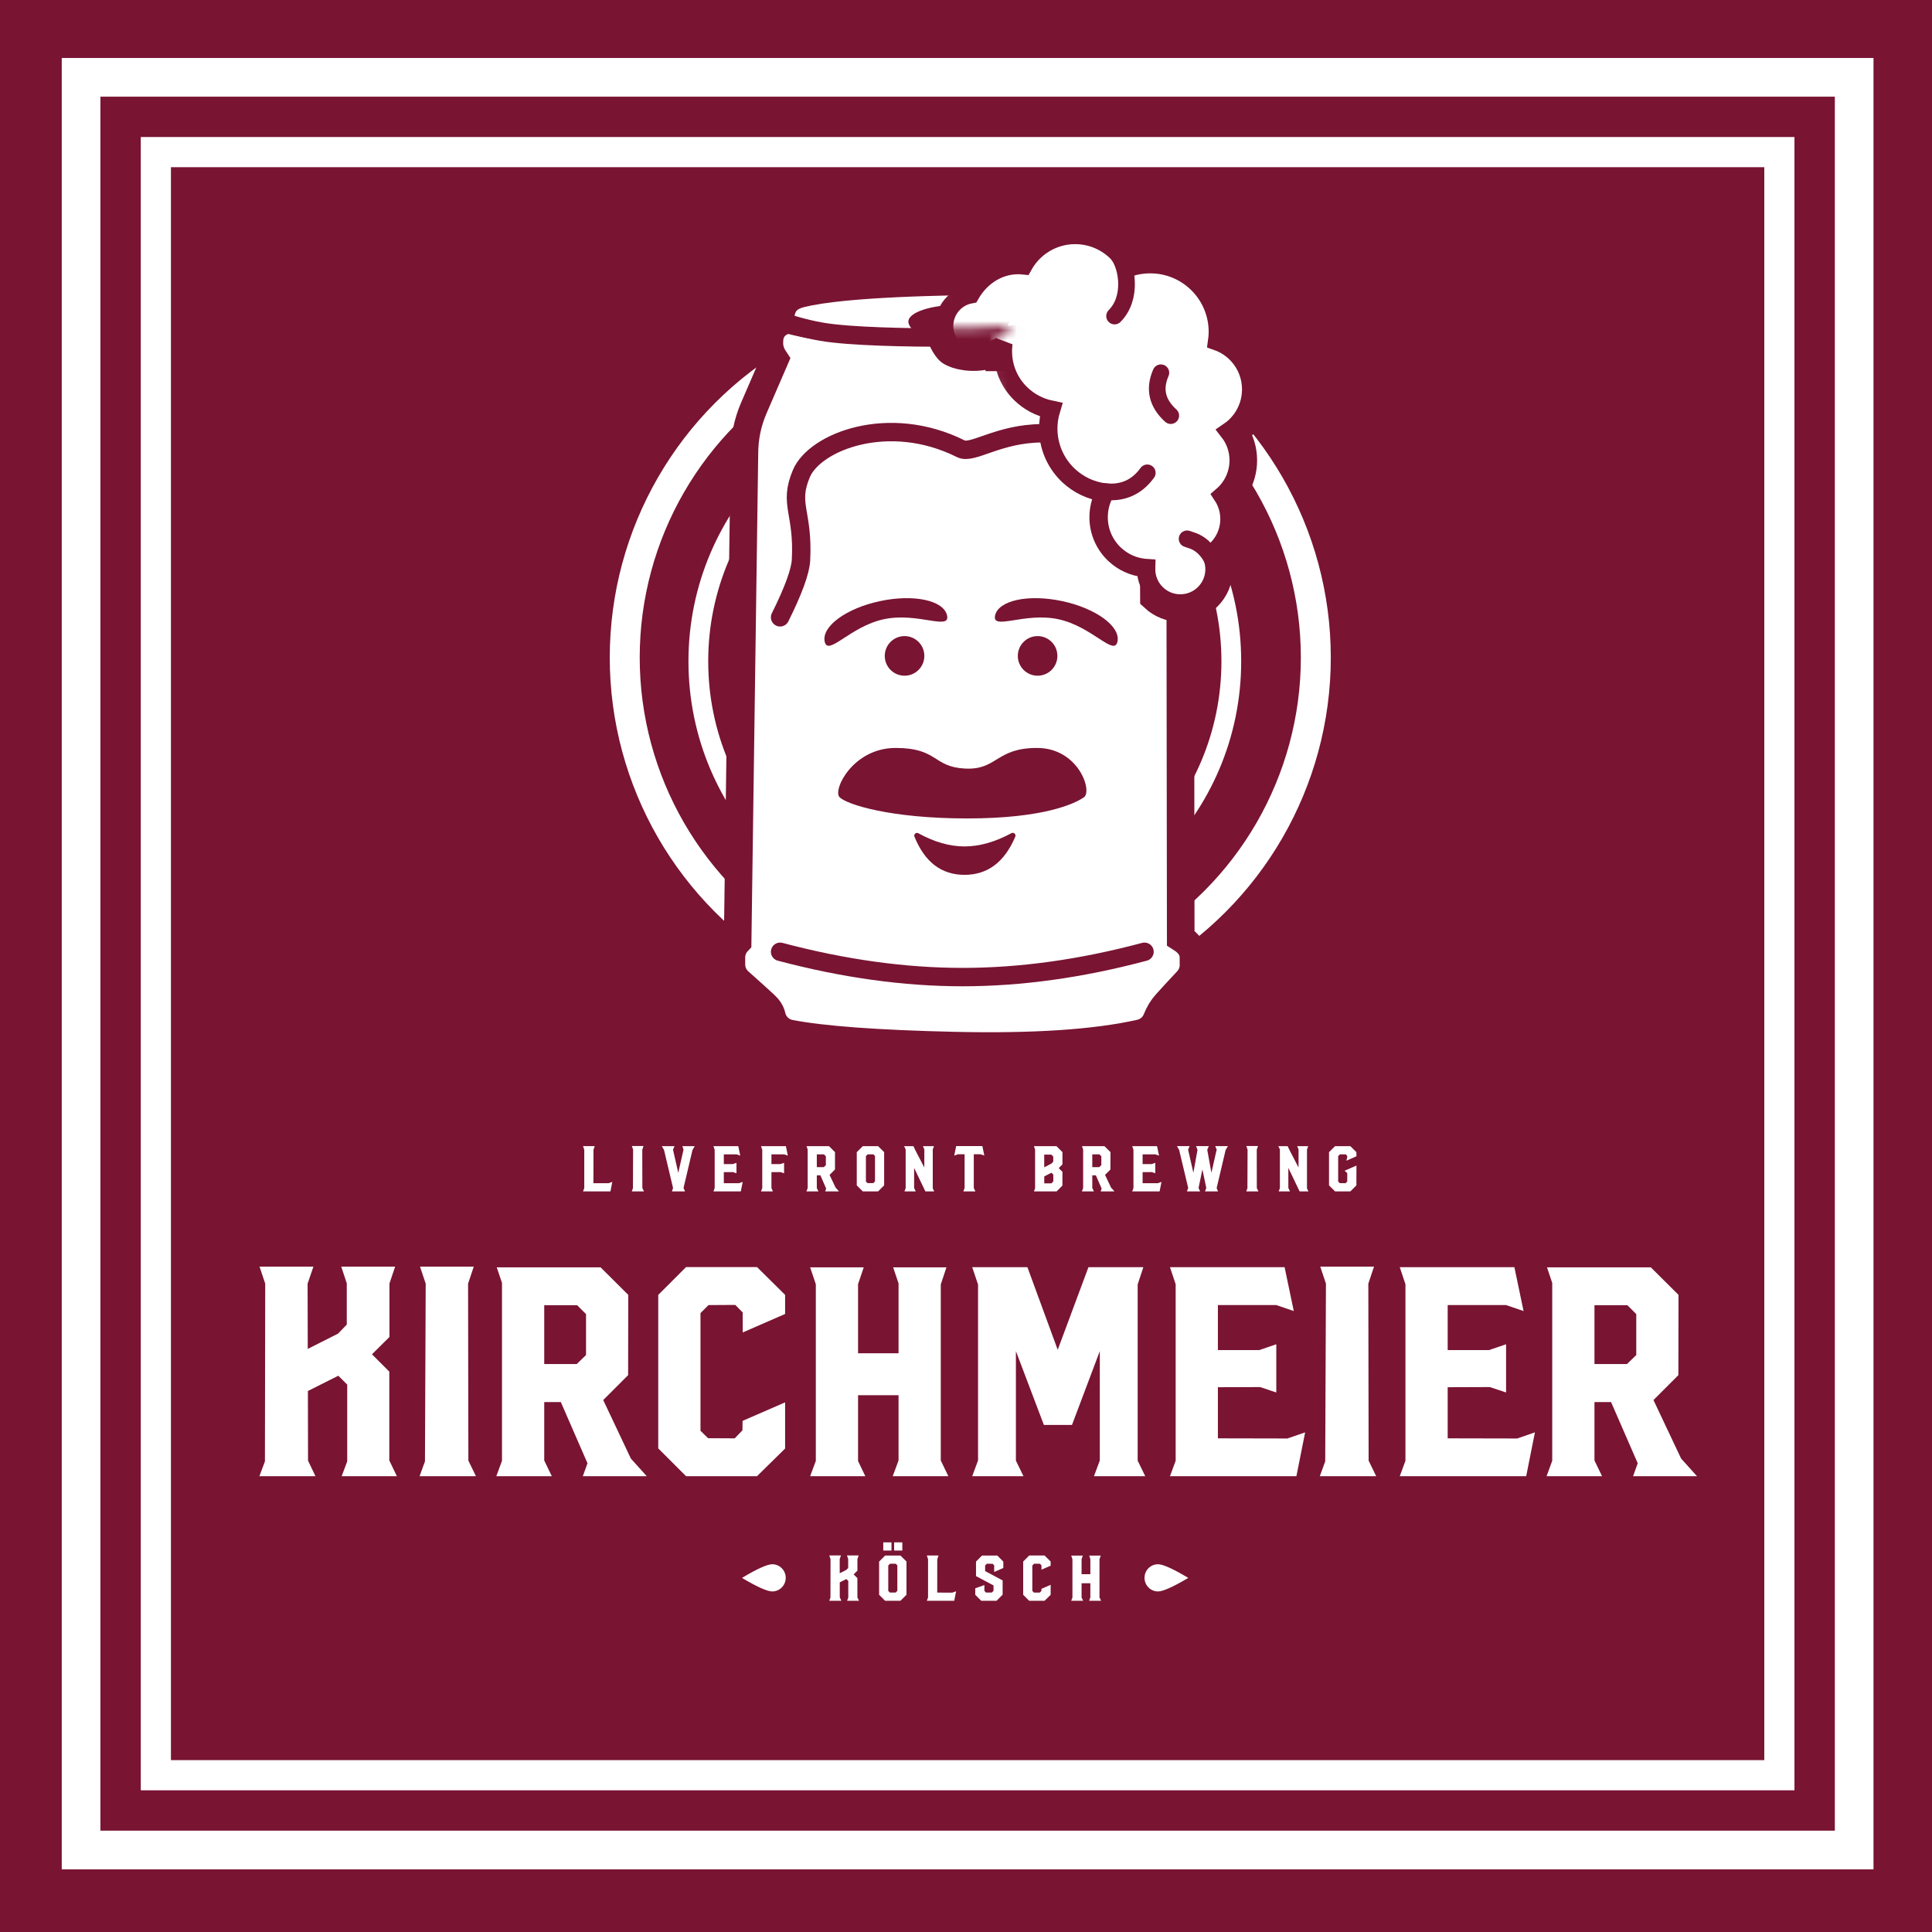 <?xml version="1.0" encoding="UTF-8"?>
<svg width="346px" height="346px" viewBox="0 0 210 210" version="1.1" xmlns="http://www.w3.org/2000/svg"
  xmlns:xlink="http://www.w3.org/1999/xlink">
  <title>Kirchmeier Kölsch</title>
  <defs>
    <path
      d="M0,12.264 C2.406,12.312 4.617,12.312 6.632,12.264 C8.648,12.217 10.153,12.13 11.147,12.003 L9.798,13.034 C9.468,13.115 9.273,13.309 9.215,13.618 C9.084,14.311 9.039,15.114 9.08,16.027 C9.104,16.557 8.842,17.651 9.294,19.031 C10.029,21.275 12.587,27.16 16.97,36.685 L28.604,45.741 L37.983,43.699 L39.166,29.388 L38.376,13.034 L28.272,2.107 L15.384,0 L4.597,6.312 L0,12.264 Z"
      id="path-1"></path>
  </defs>
  <g id="For-Print" stroke="none" stroke-width="1" fill="none" fill-rule="evenodd">
    <g id="Kirchmeier-Kölsch" transform="translate(-201, -148)">
      <g transform="translate(201, 148)">
        <rect id="Rectangle" fill="#791433" x="0" y="0" width="210" height="210"></rect>
        <g id="Kirchmeier" transform="translate(28.195, 137.677)" fill="#FFFFFF" fill-rule="nonzero">
          <polygon id="Path"
            points="14.121 21.071 14.944 22.78 8.944 22.78 9.546 21.166 9.546 12.823 8.58 11.857 5.272 13.519 5.287 21.087 6.095 22.78 0 22.78 0.602 21.166 0.633 1.852 0.016 0 5.873 0 5.24 1.852 5.256 8.944 8.549 7.282 9.498 6.301 9.498 1.821 8.897 0 14.754 0 14.137 1.836 14.137 7.646 12.237 9.53 14.121 11.414 14.121 21.087">
          </polygon>
          <polygon id="Path"
            points="17.459 0 23.301 0 22.683 1.852 22.715 21.087 23.538 22.78 17.412 22.78 17.997 21.166 18.077 1.852">
          </polygon>
          <path
            d="M25.8,0.079 L37.087,0.079 L40.095,3.071 L40.079,11.794 L37.372,14.501 L40.38,20.865 L42.106,22.78 L35.156,22.78 L35.662,21.372 L32.765,14.723 L30.961,14.723 L30.961,21.071 L31.784,22.78 L25.752,22.78 L26.37,21.102 L26.37,1.773 L25.8,0.079 Z M30.961,4.195 L30.961,10.591 L34.491,10.591 L35.504,9.609 L35.504,5.161 L34.538,4.195 L30.961,4.195 Z"
            id="Shape"></path>
          <polygon id="Path"
            points="46.378 0.047 54.087 0.047 57.143 3.071 57.143 5.145 52.536 7.155 52.536 4.987 51.729 4.163 48.816 4.179 47.945 5.05 47.945 17.841 48.768 18.649 51.665 18.664 52.504 17.794 52.52 16.765 57.143 14.754 57.143 19.773 54.087 22.78 46.378 22.78 43.354 19.757 43.354 3.071">
          </polygon>
          <polygon id="Path"
            points="68.887 0.079 74.681 0.079 74.064 1.931 74.064 21.071 74.887 22.78 68.839 22.78 69.473 21.071 69.473 21.087 69.473 13.979 65.072 13.979 65.072 21.134 65.863 22.78 59.863 22.78 60.481 21.118 60.481 1.916 59.863 0.079 65.689 0.079 65.072 1.9 65.072 9.419 69.473 9.419 69.473 1.821">
          </polygon>
          <polygon id="Path"
            points="90.114 0.063 96.082 0.063 95.465 1.931 95.465 21.087 96.288 22.78 90.715 22.78 91.349 21.071 91.349 21.087 91.349 9.182 88.325 17.208 85.27 17.208 82.23 9.182 82.23 21.087 83.053 22.78 77.481 22.78 78.114 21.071 78.114 1.947 77.481 0.063 83.481 0.063 86.774 9.039">
          </polygon>
          <polygon id="Path"
            points="98.977 0.063 111.436 0.063 112.433 4.828 110.533 4.179 104.185 4.179 104.185 9.071 108.681 9.071 110.533 8.438 110.533 13.678 108.776 13.092 104.185 13.108 104.185 18.664 111.784 18.68 111.784 18.664 113.668 18.015 112.718 22.78 98.977 22.78 99.594 21.102 99.594 1.916">
          </polygon>
          <polygon id="Path"
            points="115.312 0 121.154 0 120.536 1.852 120.568 21.087 121.391 22.78 115.265 22.78 115.85 21.166 115.93 1.852">
          </polygon>
          <polygon id="Path"
            points="123.954 0.063 136.413 0.063 137.41 4.828 135.51 4.179 129.162 4.179 129.162 9.071 133.658 9.071 135.51 8.438 135.51 13.678 133.753 13.092 129.162 13.108 129.162 18.664 136.761 18.68 136.761 18.664 138.645 18.015 137.695 22.78 123.954 22.78 124.571 21.102 124.571 1.916">
          </polygon>
          <path
            d="M139.956,0.079 L151.244,0.079 L154.252,3.071 L154.236,11.794 L151.529,14.501 L154.537,20.865 L156.262,22.78 L149.312,22.78 L149.819,21.372 L146.922,14.723 L145.117,14.723 L145.117,21.071 L145.941,22.78 L139.909,22.78 L140.526,21.102 L140.526,1.773 L139.956,0.079 Z M145.117,4.195 L145.117,10.591 L148.648,10.591 L149.661,9.609 L149.661,5.161 L148.695,4.195 L145.117,4.195 Z"
            id="Shape"></path>
        </g>
        <g id="livefront-brewing" transform="translate(63.373, 124.567)" fill="#FFFFFF" fill-rule="nonzero">
          <polygon id="Path"
            points="0 0.01 1.272 0.01 1.135 0.418 1.131 4.041 2.776 4.045 2.776 4.041 3.184 3.901 3.154 4.045 2.979 4.933 0 4.933 0.134 4.569 0.134 0.411">
          </polygon>
          <polygon id="Path"
            points="5.309 0 6.574 0 6.44 0.401 6.447 4.566 6.625 4.933 5.299 4.933 5.426 4.583 5.443 0.401">
          </polygon>
          <polygon id="Path"
            points="10.796 0.014 12.144 0.014 11.9 0.422 10.923 4.562 11.088 4.933 9.665 4.933 9.785 4.562 8.802 0.422 8.562 0.014 9.946 0.014 9.778 0.394 10.351 2.914 10.923 0.394">
          </polygon>
          <polygon id="Path"
            points="14.176 0.014 16.873 0.014 17.089 1.045 16.678 0.905 15.303 0.905 15.303 1.964 16.277 1.964 16.678 1.827 16.678 2.962 16.298 2.835 15.303 2.838 15.303 4.041 16.949 4.045 16.949 4.041 17.357 3.901 17.151 4.933 14.176 4.933 14.309 4.569 14.309 0.415">
          </polygon>
          <polygon id="Path"
            points="19.348 0.014 22.049 0.014 22.261 1.045 21.853 0.905 20.479 0.905 20.479 1.964 21.452 1.964 21.853 1.83 21.853 2.962 21.473 2.835 20.479 2.838 20.479 4.566 20.637 4.933 19.348 4.933 19.481 4.569 19.481 0.415">
          </polygon>
          <path
            d="M24.294,0.017 L26.738,0.017 L27.389,0.665 L27.385,2.554 L26.799,3.14 L27.45,4.518 L27.824,4.933 L26.319,4.933 L26.429,4.627 L25.802,3.188 L25.411,3.188 L25.411,4.562 L25.589,4.933 L24.283,4.933 L24.417,4.569 L24.417,0.384 L24.294,0.017 Z M25.411,0.908 L25.411,2.293 L26.175,2.293 L26.395,2.081 L26.395,1.117 L26.186,0.908 L25.411,0.908 Z"
            id="Shape"></path>
          <path
            d="M30.408,0.014 L32.071,0.014 L32.729,0.665 L32.729,4.278 L32.071,4.933 L30.408,4.933 L29.753,4.278 L29.753,0.668 L30.408,0.014 Z M30.922,4.034 L31.553,4.034 L31.735,3.842 L31.735,1.083 L31.563,0.905 L30.939,0.905 L30.748,1.097 L30.748,3.856 L30.922,4.034 Z"
            id="Shape"></path>
          <path
            d="M35.069,0.37 L34.898,0.014 C35.602,0.014 35.941,0.014 35.916,0.014 C35.891,0.014 36.284,0.787 37.095,2.334 L37.099,0.38 L36.948,0.014 L38.148,0.014 L38.014,0.374 L38.014,4.603 L38.172,4.933 L37.212,4.933 L35.988,2.379 L35.988,4.566 L35.988,4.562 L36.166,4.933 L34.939,4.933 L35.069,4.576 L35.069,0.37 Z"
            id="Path"></path>
          <polygon id="Path"
            points="40.56 0.007 43.405 0.007 43.618 1.039 43.21 0.898 42.473 0.898 42.473 4.566 42.651 4.933 41.338 4.933 41.475 4.566 41.475 0.898 40.756 0.898 40.348 1.039">
          </polygon>
          <path
            d="M49.012,0.014 L51.46,0.014 L52.111,0.665 L52.111,1.992 L51.703,2.403 L52.111,2.807 L52.107,4.298 L51.477,4.933 L49.012,4.933 L49.136,4.6 L49.136,0.384 L49.012,0.014 Z M50.13,0.936 L50.13,2.314 L50.904,1.913 L51.11,1.704 L51.11,1.145 L50.897,0.936 L50.13,0.936 Z M50.133,3.304 L50.133,4.062 L50.897,4.062 L51.117,3.853 L51.117,3.112 L50.908,2.903 L50.133,3.304 Z"
            id="Shape"></path>
          <path
            d="M54.236,0.017 L56.68,0.017 L57.331,0.665 L57.327,2.554 L56.741,3.14 L57.392,4.518 L57.766,4.933 L56.261,4.933 L56.371,4.627 L55.744,3.188 L55.353,3.188 L55.353,4.562 L55.531,4.933 L54.225,4.933 L54.359,4.569 L54.359,0.384 L54.236,0.017 Z M55.353,0.908 L55.353,2.293 L56.117,2.293 L56.337,2.081 L56.337,1.117 L56.128,0.908 L55.353,0.908 Z"
            id="Shape"></path>
          <polygon id="Path"
            points="59.695 0.014 62.393 0.014 62.609 1.045 62.198 0.905 60.823 0.905 60.823 1.964 61.797 1.964 62.198 1.827 62.198 2.962 61.817 2.835 60.823 2.838 60.823 4.041 62.469 4.045 62.469 4.041 62.876 3.901 62.671 4.933 59.695 4.933 59.829 4.569 59.829 0.415">
          </polygon>
          <polygon id="Path"
            points="68.713 0.01 70.098 0.01 69.848 0.428 68.871 4.573 69.025 4.933 67.603 4.933 67.747 4.562 67.322 2.55 66.904 4.569 67.078 4.933 65.639 4.933 65.779 4.562 64.795 0.428 64.552 0.01 65.937 0.01 65.769 0.391 66.341 2.91 66.79 0.418 66.633 0.01 68.024 0.01 67.85 0.408 68.302 2.91 68.875 0.38">
          </polygon>
          <polygon id="Path"
            points="72.1 0 73.364 0 73.231 0.401 73.238 4.566 73.416 4.933 72.089 4.933 72.216 4.583 72.233 0.401">
          </polygon>
          <path
            d="M75.746,0.37 L75.575,0.014 C76.279,0.014 76.618,0.014 76.593,0.014 C76.568,0.014 76.961,0.787 77.772,2.334 L77.775,0.38 L77.625,0.014 L78.824,0.014 L78.691,0.374 L78.691,4.603 L78.848,4.933 L77.889,4.933 L76.665,2.379 L76.665,4.566 L76.665,4.562 L76.843,4.933 L75.616,4.933 L75.746,4.576 L75.746,0.37 Z"
            id="Path"></path>
          <polygon id="Path"
            points="81.741 0.014 83.403 0.014 84.061 0.668 84.068 1.114 82.971 1.597 83.067 1.207 83.067 1.083 82.899 0.905 82.272 0.908 82.08 1.093 82.08 3.863 82.258 4.038 82.886 4.041 83.067 3.86 83.067 2.944 82.779 2.687 84.068 2.125 84.061 4.281 83.403 4.933 81.741 4.933 81.086 4.278 81.086 0.668">
          </polygon>
        </g>
        <g id="Kölsch" transform="translate(90.137, 167.645)" fill="#FFFFFF" fill-rule="nonzero">
          <polygon id="Path"
            points="3.058 5.985 3.236 6.355 1.937 6.355 2.067 6.005 2.067 4.199 1.858 3.99 1.141 4.35 1.145 5.988 1.32 6.355 0 6.355 0.13 6.005 0.137 1.824 0.003 1.423 1.272 1.423 1.135 1.824 1.138 3.359 1.851 2.999 2.057 2.787 2.057 1.817 1.926 1.423 3.195 1.423 3.061 1.82 3.061 3.078 2.65 3.486 3.058 3.894 3.058 5.988">
          </polygon>
          <path
            d="M6.073,1.436 L7.736,1.436 L8.394,2.087 L8.394,5.7 L7.736,6.355 L6.073,6.355 L5.419,5.7 L5.419,2.091 L6.073,1.436 Z M6.588,5.457 L7.218,5.457 L7.4,5.265 L7.4,2.506 L7.229,2.327 L6.605,2.327 L6.413,2.519 L6.413,5.279 L6.588,5.457 Z M7.05,0.891 L7.05,0 L7.942,0 L7.942,0.891 L7.05,0.891 Z M5.871,0.891 L5.871,0 L6.762,0 L6.762,0.891 L5.871,0.891 Z"
            id="Shape"></path>
          <polygon id="Path"
            points="10.605 1.433 11.876 1.433 11.739 1.841 11.736 5.464 13.381 5.467 13.381 5.464 13.789 5.323 13.758 5.467 13.583 6.355 10.605 6.355 10.738 5.992 10.738 1.834">
          </polygon>
          <polygon id="Path"
            points="16.603 1.436 18.268 1.436 18.92 2.094 18.92 2.787 17.926 3.219 17.926 2.502 17.758 2.331 17.13 2.327 16.942 2.516 16.942 3.126 18.844 4.141 18.844 5.69 18.183 6.355 16.52 6.355 15.869 5.704 15.869 4.994 16.863 4.645 16.863 5.282 17.038 5.457 17.665 5.457 17.854 5.268 17.854 4.686 15.951 3.671 15.951 2.091">
          </polygon>
          <polygon id="Path"
            points="21.733 1.433 23.403 1.433 24.064 2.087 24.064 2.537 23.067 2.972 23.067 2.502 22.892 2.324 22.261 2.327 22.073 2.516 22.073 5.286 22.251 5.46 22.878 5.464 23.06 5.275 23.063 5.052 24.064 4.617 24.064 5.704 23.403 6.355 21.733 6.355 21.079 5.7 21.079 2.087">
          </polygon>
          <polygon id="Path"
            points="28.253 1.44 29.507 1.44 29.373 1.841 29.373 5.985 29.552 6.355 28.242 6.355 28.379 5.985 28.379 5.988 28.379 4.449 27.426 4.449 27.426 5.999 27.598 6.355 26.299 6.355 26.432 5.995 26.432 1.837 26.299 1.44 27.56 1.44 27.426 1.834 27.426 3.462 28.379 3.462 28.379 1.817">
          </polygon>
        </g>
        <rect id="Rectangle" stroke="#FFFFFF" stroke-width="4.203" x="8.813" y="8.406" width="192.727"
          height="192.681"></rect>
        <rect id="Rectangle" stroke="#FFFFFF" stroke-width="3.279" x="16.941" y="16.534" width="176.47"
          height="176.424"></rect>
        <g id="Group" transform="translate(67.906, 33.922)" stroke="#FFFFFF">
          <ellipse id="Oval" stroke-width="3.256" cx="37.559" cy="37.548" rx="37.559" ry="37.548">
          </ellipse>
          <ellipse id="Oval" stroke-width="2.148" cx="36.966" cy="37.958" rx="28.966" ry="28.958">
          </ellipse>
        </g>
        <g id="Can" transform="translate(81, 23.4)">
          <path
            d="M4.842,11.392 C6.82,11.908 8.803,12.222 11.406,12.441 L30.772,12.44 C30.547,14.2 30.507,14.489 30.507,14.785 C30.507,15.89 30.954,16.89 31.678,17.614 C32.401,18.338 33.399,18.785 34.502,18.785 L36.596,18.785 L35.923,20.768 C35.68,21.481 35.441,22.304 35.441,23.183 C35.441,24.426 35.944,25.551 36.758,26.366 C37.571,27.18 38.695,27.683 39.936,27.683 C40.362,27.683 40.774,27.624 41.164,27.511 L42.366,30.231 C41.496,30.765 40.916,31.726 40.916,32.822 C40.916,33.661 41.255,34.42 41.804,34.97 C42.353,35.519 43.111,35.859 43.949,35.859 C44.155,35.859 44.356,35.839 44.549,35.798 L47.572,35.165 L46.201,37.932 C46.12,38.095 46.076,38.279 46.076,38.474 C46.076,39.147 46.619,39.693 47.29,39.698 L47.34,78.566 C48.352,79.208 48.663,79.847 48.722,80.551 L48.73,81.481 C48.731,82.117 48.489,82.73 48.053,83.195 C47.102,84.209 46.333,85.045 45.745,85.7 C45.316,86.178 44.978,86.741 44.724,87.387 C44.421,88.155 43.758,88.724 42.95,88.908 C38.126,89.997 31.372,90.454 22.685,90.254 C14.302,90.062 8.36,89.618 4.856,88.939 C4.37,88.844 3.935,88.61 3.594,88.278 C3.253,87.947 3.007,87.519 2.897,87.034 C2.795,86.577 2.518,86.174 2.114,85.803 C1.359,85.11 0.434,84.274 -0.663,83.297 C-1.196,82.822 -1.5,82.142 -1.5,81.429 L-1.5,80.679 C-1.501,80.018 -1.245,79.414 -0.823,78.964 L-0.085,25.874 C-0.084,24.179 0.264,22.503 0.936,20.948 L3.218,15.672 C2.648,14.816 2.609,14.197 2.631,13.699 C2.649,12.88 2.921,12.43 3.24,12.088 C3.647,11.651 4.214,11.392 4.842,11.392 Z M35.869,1.636 C37.424,1.636 38.86,2.148 40.018,3.013 C40.772,3.576 41.408,4.29 41.881,5.11 C42.564,4.916 43.284,4.812 44.029,4.812 C46.196,4.812 48.158,5.691 49.578,7.112 C50.997,8.533 51.876,10.496 51.876,12.664 C51.876,12.903 51.865,13.139 51.844,13.373 C52.692,13.736 53.441,14.289 54.036,14.978 C54.949,16.036 55.502,17.415 55.502,18.923 C55.502,20.256 55.071,21.487 54.341,22.485 C54.031,22.909 53.667,23.291 53.259,23.621 C53.818,24.491 54.142,25.526 54.142,26.637 C54.142,27.708 53.84,28.709 53.318,29.559 C53.092,29.927 52.825,30.266 52.523,30.571 C52.918,31.298 53.142,32.131 53.142,33.018 C53.142,34.143 52.78,35.184 52.166,36.03 C51.904,36.391 51.596,36.716 51.25,36.998 C51.422,37.457 51.516,37.955 51.516,38.474 C51.516,39.64 51.043,40.695 50.28,41.459 C49.516,42.224 48.461,42.696 47.296,42.696 C46.188,42.696 45.18,42.268 44.427,41.571 L44.342,26.152 C44.342,24.833 44.065,23.53 43.531,22.327 L39.737,14.568 L39.686,14.58 C38.102,14.925 36.135,15.2 33.781,15.399 L33.271,15.44 L27.518,15.44 C27.51,15.329 27.505,15.219 27.502,15.11 L27.499,14.806 L27.379,14.867 C26.99,15.054 26.533,15.206 26.022,15.303 L25.762,15.346 C24.005,15.601 22.482,15.094 22.098,14.652 C21.489,13.95 21.121,13.034 21.121,12.031 C21.121,10.927 21.568,9.927 22.291,9.203 C22.799,8.695 23.443,8.322 24.164,8.145 C24.689,7.292 25.378,6.558 26.18,6.008 C27.193,5.313 28.386,4.908 29.673,4.908 C30.489,4.086 31.175,3.373 31.983,2.826 C33.092,2.075 34.429,1.636 35.869,1.636 Z"
            id="Combined-Shape" stroke="#791433" stroke-width="3" fill="#FFFFFF"></path>
          <path
            d="M23.097,7.7 C33.321,7.515 39.509,8.107 41.731,9.314 C42.252,9.597 42.864,10.082 43.563,10.771 C42.871,10.907 42.162,11.042 41.436,11.176 C33.373,12.667 27.222,13.281 23.118,13.294 C22.921,13.294 22.705,13.295 22.471,13.295 L21.725,13.295 C17.988,13.29 11.371,13.201 8.256,12.648 C7.393,12.494 6.54,12.299 5.696,12.063 L4.297,11.654 C4.321,10.468 4.58,9.922 5.014,9.543 C5.278,9.313 5.643,9.142 6.216,8.994 C8.26,8.499 12.712,7.888 23.097,7.7 Z"
            id="Top" stroke="#791433" stroke-width="2" fill="#FFFFFF"></path>
          <path
            d="M23.208,14.272 C26.23,14.272 28.68,12.569 28.68,11.56 C28.68,10.552 26.23,9.735 23.208,9.735 C20.185,9.735 17.735,10.552 17.735,11.56 C17.735,12.569 20.185,14.272 23.208,14.272 Z"
            id="Hole" fill="#791433"></path>
          <g id="Eye" transform="translate(8.006, 40.521)" fill="#791433">
            <path
              d="M7.026,3.389 C10.782,3.388 13.826,6.115 13.826,4.428 C13.826,2.742 10.782,1.375 7.026,1.376 C3.271,1.376 0.226,2.744 0.225,4.431 C0.225,6.117 3.27,3.39 7.026,3.389 Z"
              id="Oval-Copy-6" transform="translate(7.026, 3.178) rotate(-12) translate(-7.026, -3.178)"></path>
            <ellipse id="Combined-Shape" cx="9.315" cy="7.373" rx="2.151" ry="2.153"></ellipse>
          </g>
          <g id="Eye"
            transform="translate(34.072, 45.284) scale(-1, 1) translate(-34.072, -45.284)translate(27.046, 40.521)"
            fill="#791433">
            <path
              d="M7.026,3.389 C10.782,3.388 13.826,6.115 13.826,4.428 C13.826,2.742 10.782,1.375 7.026,1.376 C3.271,1.376 0.226,2.744 0.225,4.431 C0.225,6.117 3.27,3.39 7.026,3.389 Z"
              id="Oval-Copy-6" transform="translate(7.026, 3.178) rotate(-12) translate(-7.026, -3.178)"></path>
            <ellipse id="Combined-Shape" cx="9.315" cy="7.373" rx="2.151" ry="2.153"></ellipse>
          </g>
          <path
            d="M4.517,44.961 C5.762,41.947 6.373,39.821 6.349,38.582 C6.249,33.305 4.548,32.691 5.733,29.218 C6.947,25.664 14.736,21.942 22.85,25.322 C24.135,25.858 26.804,23.372 31.501,23.023 C36.198,22.673 38.79,24.77 39.938,26.016"
            id="Hairline" stroke="#791433" stroke-width="2" stroke-linecap="round" stroke-linejoin="round"
            transform="translate(22.227, 33.972) rotate(4) translate(-22.227, -33.972)"></path>
          <path
            d="M23.889,60.14 C27.406,60.321 27.22,57.898 31.717,57.898 C36.215,57.898 37.777,62.588 36.817,63.261 C35.856,63.935 32.504,65.561 24.135,65.561 C15.765,65.561 11.052,64.043 10.263,63.261 C9.474,62.48 11.712,57.898 16.346,57.898 C20.98,57.898 20.372,59.959 23.889,60.14 Z"
            id="Mustache" fill="#791433"></path>
          <g id="Foam" transform="translate(18.024, 0)">
            <mask id="mask-2" fill="white">
              <use xlink:href="#path-1"></use>
            </mask>
            <g id="Path-10"></g>
            <path
              d="M17.845,2.136 C19.288,2.136 20.62,2.611 21.694,3.413 C22.5,4.015 23.16,4.802 23.612,5.71 C24.362,5.452 25.167,5.312 26.005,5.312 C28.034,5.312 29.87,6.135 31.2,7.465 C32.529,8.796 33.352,10.634 33.352,12.664 C33.352,13.015 33.327,13.361 33.279,13.699 C34.199,14.022 35.008,14.581 35.633,15.305 C36.471,16.275 36.978,17.54 36.978,18.923 C36.978,20.145 36.583,21.274 35.913,22.19 C35.536,22.705 35.073,23.153 34.544,23.511 C35.217,24.373 35.618,25.458 35.618,26.637 C35.618,27.612 35.343,28.523 34.868,29.297 C34.594,29.742 34.255,30.141 33.863,30.481 C34.34,31.209 34.618,32.081 34.618,33.018 C34.618,34.033 34.291,34.973 33.737,35.736 C33.427,36.163 33.046,36.535 32.612,36.834 C32.855,37.329 32.992,37.885 32.992,38.474 C32.992,39.502 32.575,40.432 31.902,41.106 C31.229,41.78 30.299,42.196 29.272,42.196 C28.244,42.196 27.314,41.78 26.641,41.106 C25.968,40.432 25.552,39.502 25.552,38.474 L25.555,38.345 L25.359,38.331 C24.15,38.208 23.056,37.695 22.204,36.92 L22.012,36.737 C21.011,35.735 20.391,34.351 20.391,32.822 C20.391,31.906 20.613,31.043 21.006,30.282 L21.087,30.133 L21.011,30.126 C19.538,29.936 18.208,29.288 17.169,28.329 L16.965,28.133 C15.7,26.866 14.917,25.116 14.917,23.183 C14.917,22.471 15.023,21.784 15.22,21.137 C13.941,20.872 12.816,20.259 11.94,19.412 C10.721,18.233 9.983,16.595 9.983,14.785 C9.983,14.574 9.993,14.364 10.013,14.158 L10.042,13.909 L10.02,13.941 C9.66,14.39 8.606,14.825 7.307,14.866 L7.075,14.869 C5.599,14.862 4.401,14.341 4.096,13.833 C3.779,13.307 3.597,12.69 3.597,12.031 C3.597,11.065 3.988,10.19 4.621,9.556 C5.111,9.065 5.747,8.72 6.458,8.589 C6.958,7.718 7.637,6.97 8.438,6.42 C9.37,5.782 10.466,5.408 11.649,5.408 C11.842,5.408 12.034,5.418 12.222,5.438 C12.714,4.557 13.407,3.803 14.24,3.24 C15.268,2.543 16.509,2.136 17.845,2.136 Z"
              id="Combined-Shape" stroke="#791433" stroke-width="2" fill="#FFFFFF" mask="url(#mask-2)"></path>
            <path d="M19.351,6.738 C21.053,8.908 24.463,8.753 25.856,7.963"
              id="Path-13" stroke="#791433" stroke-width="1.812" stroke-linecap="round" stroke-linejoin="round"
              mask="url(#mask-2)" transform="translate(22.603, 7.618) rotate(-97) translate(-22.603, -7.618)">
            </path>
            <path d="M29.859,20.431 C28.828,18.808 27.34,18.236 25.396,18.716"
              id="Path-21" stroke="#791433" stroke-width="1.812" stroke-linecap="round" stroke-linejoin="round"
              mask="url(#mask-2)" transform="translate(27.627, 19.492) rotate(236) translate(-27.627, -19.492)">
            </path>
            <path
              d="M29.443,39.265 C29.492,39.062 29.547,38.841 29.609,38.6 C30.021,36.996 31.967,35.623 33.763,35.687"
              id="Path-21" stroke="#791433" stroke-width="1.812" stroke-linecap="round" stroke-linejoin="round"
              mask="url(#mask-2)" transform="translate(31.603, 37.475) rotate(95) translate(-31.603, -37.475)"></path>
            <path d="M20.852,28.66 C22.463,29.891 24.175,30.101 25.989,29.29"
              id="Path-21" stroke="#791433" stroke-width="1.812" stroke-linecap="round" stroke-linejoin="round"
              mask="url(#mask-2)" transform="translate(23.42, 29.217) rotate(-30) translate(-23.42, -29.217)">
            </path>
          </g>
          <path
            d="M3.794,80.054 C10.71,81.888 17.322,82.805 23.629,82.805 C29.936,82.805 36.527,81.888 43.403,80.054"
            id="Line" stroke="#791433" stroke-width="2" stroke-linecap="round" stroke-linejoin="round"></path>
          <path
            d="M18.398,67.543 C19.517,70.309 21.33,71.692 23.839,71.692 C26.347,71.692 28.187,70.309 29.357,67.543 L29.358,67.543 C29.422,67.39 29.351,67.214 29.198,67.15 C29.115,67.115 29.021,67.119 28.941,67.161 C27.158,68.123 25.457,68.604 23.839,68.604 C22.224,68.604 20.551,68.126 18.819,67.169 L18.82,67.168 C18.674,67.088 18.492,67.142 18.413,67.287 C18.37,67.366 18.364,67.46 18.397,67.543 Z"
            id="Mouth" fill="#791433"></path>
        </g>
        <path
          d="M126.783,173.884 C127.599,173.884 128.261,173.228 128.261,172.419 C128.261,171.879 127.77,170.782 126.79,169.127 C125.8,170.782 125.305,171.879 125.305,172.419 C125.305,173.228 125.966,173.884 126.783,173.884 Z"
          id="Oval" fill="#FFFFFF" transform="translate(126.783, 171.505) rotate(90) translate(-126.783, -171.505)">
        </path>
        <path
          d="M83.026,173.884 C83.842,173.884 84.504,173.228 84.504,172.419 C84.504,171.879 84.013,170.782 83.033,169.127 C82.043,170.782 81.548,171.879 81.548,172.419 C81.548,173.228 82.21,173.884 83.026,173.884 Z"
          id="Oval-Copy-5" fill="#FFFFFF"
          transform="translate(83.026, 171.505) scale(-1, 1) rotate(90) translate(-83.026, -171.505)"></path>
      </g>
    </g>
  </g>
</svg>
